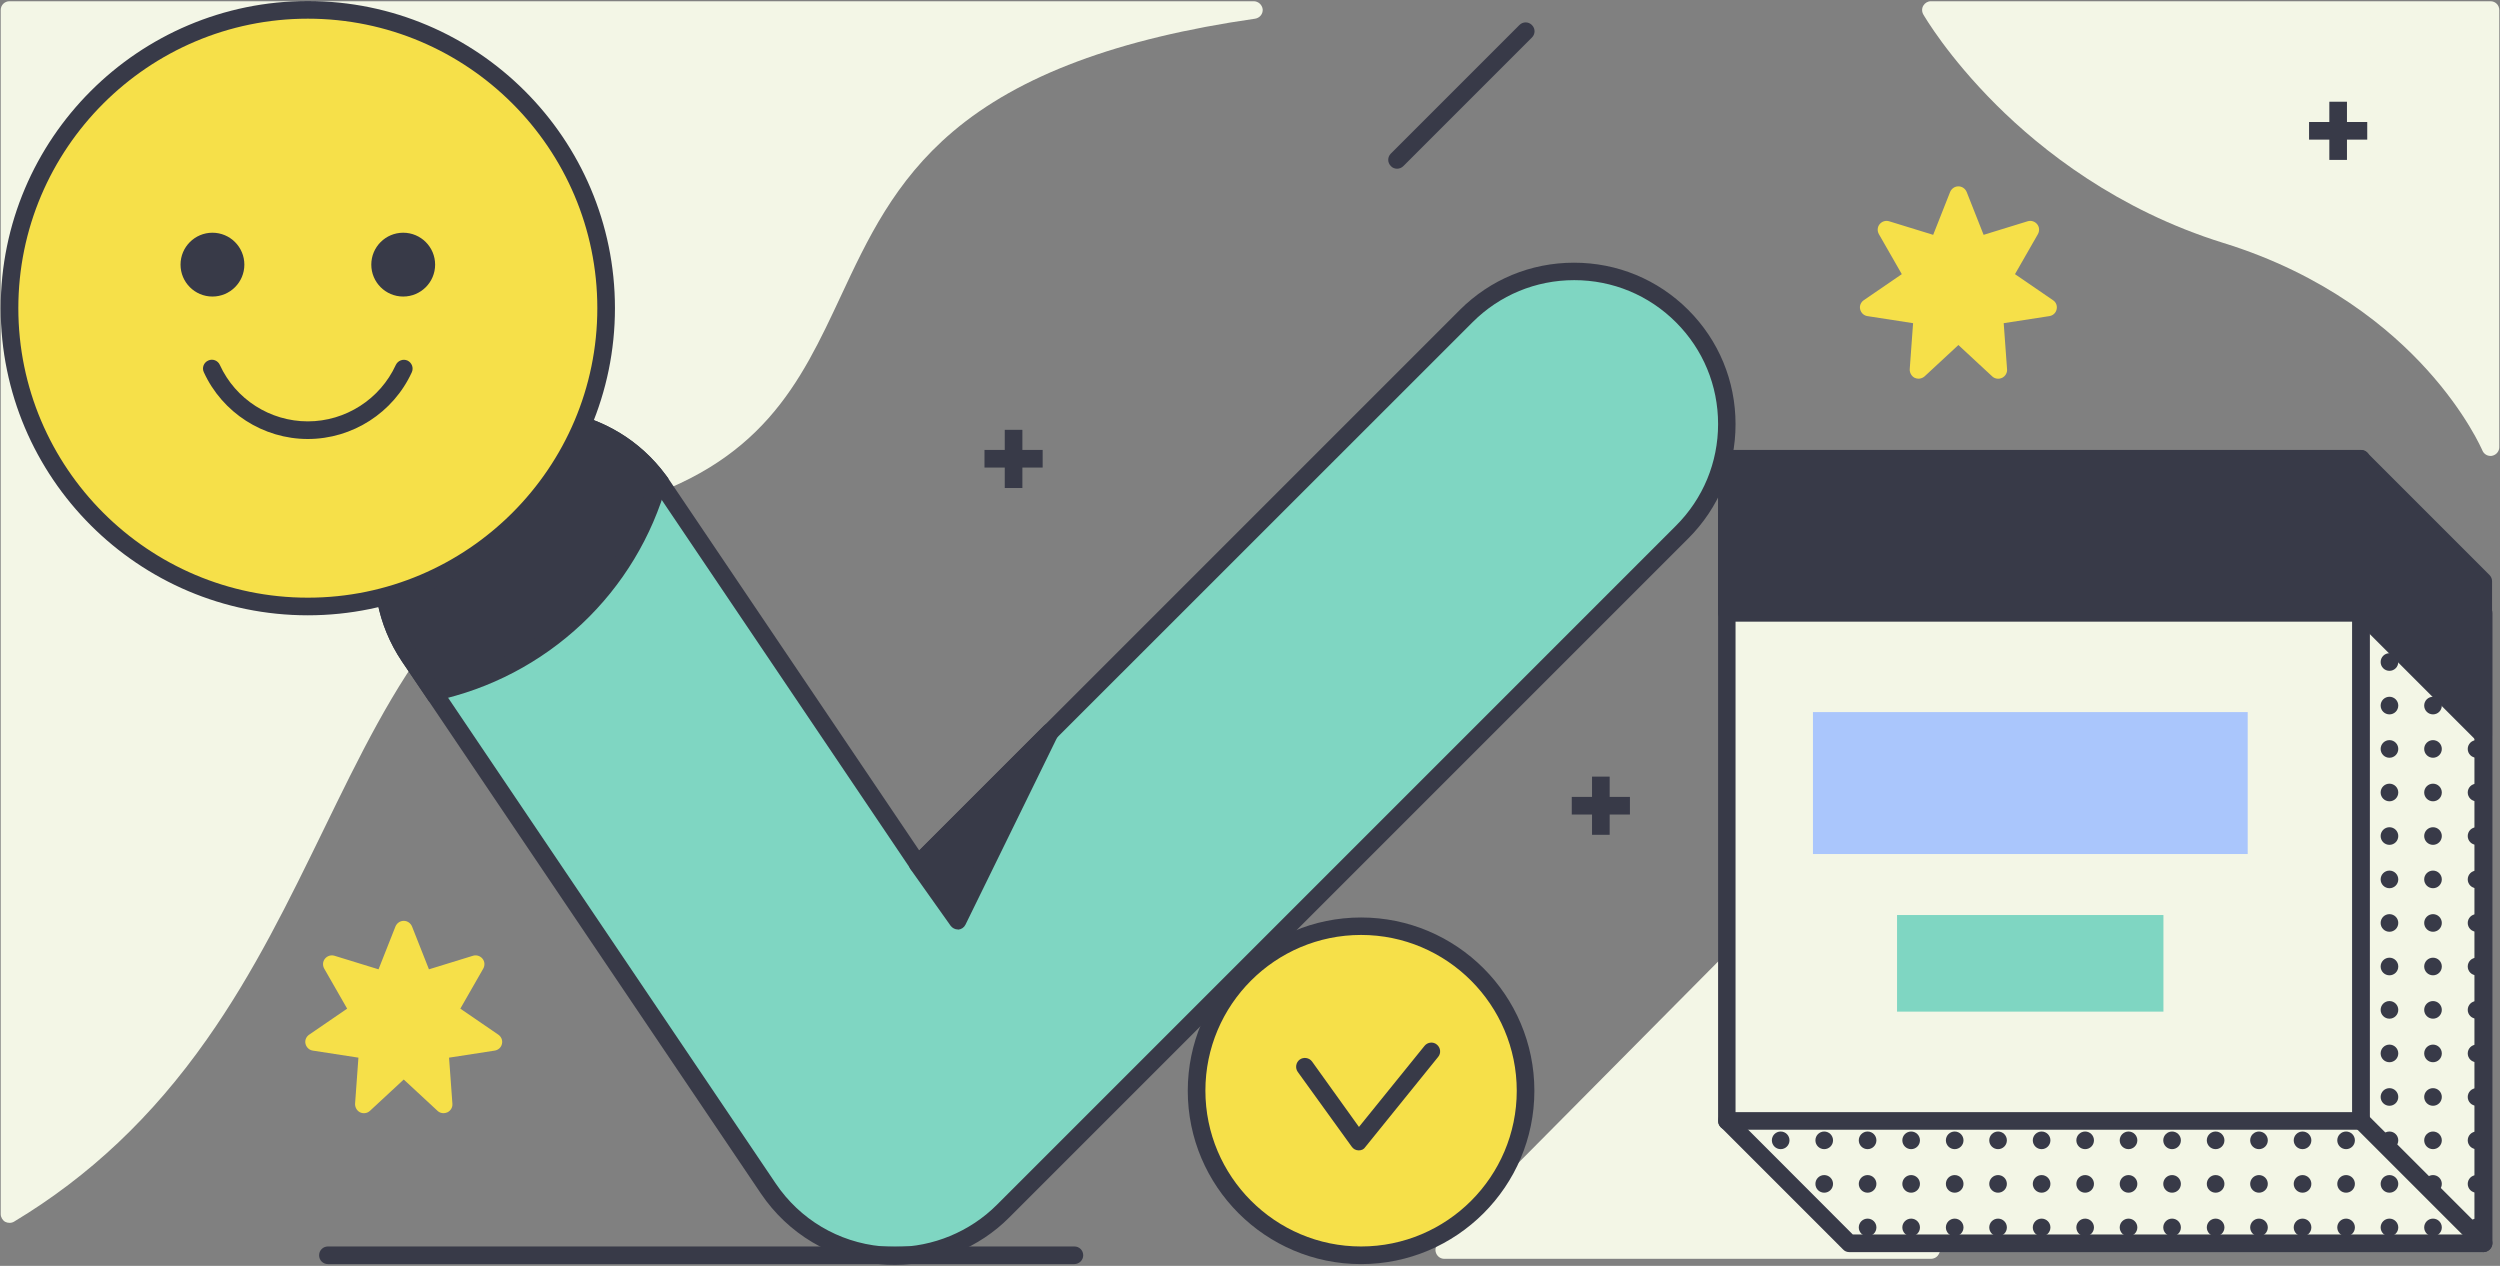 <svg xmlns="http://www.w3.org/2000/svg" xmlns:xlink="http://www.w3.org/1999/xlink" width="1418" height="718" version="1.1" viewBox="0 0 1418 718"><rect x="0" y="0" width="1418" height="718" fill="#808080" stroke="none"/><title>abstract-order-complete</title><desc>Created with Sketch.</desc><g id="Page-1" fill="none" fill-rule="evenodd" stroke="none" stroke-width="1"><g id="abstract-order-complete" transform="translate(-251, -181)"><g id="Group" transform="translate(251, 181)"><g fill="#F3F6E6" fill-rule="nonzero" transform="translate(814, 421)"><polygon id="Path" points="281.2 288 5.2 288 285.2 5.7 380 69.7"/><path id="Shape" d="M281.2,293 L5.2,293 C3.2,293 1.4,291.8 0.6,289.9 C-0.2,288 0.196,285.9 1.7,284.5 L281.7,2.2 C283.4,0.5 286.1,0.2 288,1.6 L382.8,65.6 C384.8,67 385.6,69.6 384.6,71.8 L285.8,290.1 C285,291.9 283.2,293 281.2,293 Z M17.2,283 L278,283 L373.7,71.5 L285.9,12.1 L17.2,283 Z"/></g><path id="Path" fill="#F3F6E6" fill-rule="nonzero" d="M711.1,0.7 L5.4,0.7 C2.6,0.7 0.4,2.9 0.4,5.7 L0.4,688.6 C0.4,690.4 1.4,692.1 2.9,693 C3.7,693.4 4.5,693.6 5.4,693.6 C6.3,693.6 7.2,693.4 8,692.9 C50.7,667.2 86.4,633.5 117.2,589.7 C144.3,551.3 164.1,510.4 183.4,470.9 C203.8,429 223,389.5 248.8,357 C277.5,320.9 310.3,298.5 352.3,286.5 C432.2,263.7 453.9,217.2 476.9,168 C491.9,135.9 507.3,102.8 540.4,74.7 C578.1,42.7 634.2,21.8 711.9,10.6 C714.5,10.2 716.4,7.9 716.2,5.3 C715.9,2.7 713.7,0.7 711.1,0.7 Z"/><path id="Path" fill="#F3F6E6" fill-rule="nonzero" d="M1412.6,0.7 L1095.2,0.7 C1093.4,0.7 1091.8,1.7 1090.9,3.2 C1090,4.7 1090,6.6 1090.9,8.2 C1091.5,9.2 1104.7,32 1132.4,59.6 C1157.9,85 1200.9,119.1 1261.1,137.8 C1319,155.7 1355.8,186.7 1376.5,209.6 C1399,234.4 1407.9,255.3 1408,255.5 C1408.8,257.4 1410.6,258.6 1412.6,258.6 C1412.9,258.6 1413.3,258.6 1413.6,258.5 C1415.9,258 1417.6,256 1417.6,253.6 L1417.6,5.7 C1417.6,2.9 1415.4,0.7 1412.6,0.7 Z"/><g transform="translate(891, 440)"><rect id="Rectangle" width="10" height="33" x="12" y=".5" fill="#383A48" fill-rule="nonzero"/><g transform="translate(0, 12)"><line id="Path" x1=".5" x2="33.5" y1="5" y2="5"/><rect id="Rectangle" width="33" height="10" x=".5" y="0" fill="#383A48" fill-rule="nonzero"/></g></g><g transform="translate(1309, 57)"><rect id="Rectangle" width="10" height="33" x="12.2" y=".7" fill="#383A48" fill-rule="nonzero"/><g transform="translate(0, 12)"><line id="Path" x1=".7" x2="33.7" y1="5.2" y2="5.2"/><rect id="Rectangle" width="33" height="10" x=".7" y=".2" fill="#383A48" fill-rule="nonzero"/></g></g><g transform="translate(558, 243)"><rect id="Rectangle" width="10" height="33" x="11.9" y=".8" fill="#383A48" fill-rule="nonzero"/><g transform="translate(0, 12)"><line id="Path" x1=".4" x2="33.4" y1="5.2" y2="5.2"/><rect id="Rectangle" width="33" height="10" x=".4" y=".2" fill="#383A48" fill-rule="nonzero"/></g></g><g fill-rule="nonzero" transform="translate(673, 520)"><g><path id="Path" fill="#F6E049" d="M99,192 L99,192 C47.5,192 5.7,150.2 5.7,98.7 L5.7,98.7 C5.7,47.2 47.5,5.4 99,5.4 L99,5.4 C150.5,5.4 192.3,47.2 192.3,98.7 L192.3,98.7 C192.3,150.2 150.5,192 99,192 Z"/><path id="Shape" fill="#383A48" d="M99,197 C44.8,197 0.7,152.9 0.7,98.7 C0.7,44.5 44.8,0.4 99,0.4 C153.2,0.4 197.3,44.5 197.3,98.7 C197.3,152.9 153.2,197 99,197 Z M99,10.3 C50.3,10.3 10.7,49.9 10.7,98.6 C10.7,147.3 50.3,187 99,187 L99,187 C147.7,187 187.3,147.4 187.3,98.7 C187.3,50 147.7,10.3 99,10.3 Z"/></g><g id="Path" transform="translate(62, 71)"><polyline fill="#F6E049" points="5.2 14.1 35.7 56.5 77 5.5"/><path fill="#383A48" d="M35.7,61.5 L35.7,61.5 C34,61.5 32.6,60.7 31.7,59.4 L1.1,17 C-0.5,14.8 -2.77555756e-17,11.6 2.2,10 C4.4,8.4 7.6,8.9 9.2,11.1 L35.8,48.2 L73,2.2 C74.7,0.1 77.9,-0.3 80,1.5 C82.1,3.2 82.5,6.4 80.7,8.5 L39.4,59.6 C38.6,60.9 37.2,61.5 35.7,61.5 Z"/></g></g><g fill-rule="nonzero"><g transform="translate(212, 149)"><path id="Path" fill="#7FD6C2" d="M742.1,152.9 L356.9,538.1 C340.6,554.4 318.5,563.5 295.6,563.5 C292.8,563.5 290.1,563.4 287.3,563.1 C261.5,560.6 238.2,546.8 223.8,525.3 L33.8,243.6 L20.2,223.5 C-6.6,183.8 3.9,130 43.6,103.2 C82.2,77.2 134.2,86.4 161.6,123.4 C162.4,124.4 163.1,125.5 163.9,126.6 L308.7,341.3 L619.6,30.4 C653.4,-3.4 708.3,-3.4 742.1,30.4 C775.9,64.2 775.9,119 742.1,152.9 Z"/><path id="Shape" fill="#383A48" d="M295.6,568.4 C292.6,568.4 289.7,568.3 286.8,568 C259.5,565.4 235,550.8 219.6,528 L29.6,246.3 L16,226.2 C-12.2,184.3 -1.1,127.2 40.8,99 C81.6,71.5 136.4,80.9 165.6,120.4 C166.4,121.4 167.2,122.6 168,123.8 L309.4,333.4 L616,26.8 C633.3,9.5 656.3,0 680.8,0 C705.3,0 728.3,9.5 745.6,26.8 C762.9,44.1 772.4,67.1 772.4,91.6 C772.4,116.1 762.9,139.1 745.6,156.4 L360.4,541.6 C343.4,558.7 319.7,568.4 295.6,568.4 Z M92.1,93.2 C76.4,93.2 60.5,97.8 46.4,107.2 C9.1,132.4 -0.8,183.2 24.4,220.5 L38,240.6 L228,522.3 C241.7,542.6 263.5,555.6 287.9,557.9 C290.5,558.2 293.1,558.3 295.7,558.3 C317.2,558.3 338.2,549.6 353.4,534.4 L738.6,149.2 L738.6,149.2 C754,133.8 762.5,113.3 762.5,91.5 C762.5,69.7 754,49.2 738.6,33.8 C723.2,18.4 702.7,9.9 680.9,9.9 C659.1,9.9 638.6,18.4 623.2,33.8 L312.2,344.7 C311.1,345.8 309.7,346.3 308.2,346.1 C306.7,346 305.4,345.2 304.5,343.9 L159.8,129.3 C159.1,128.2 158.4,127.3 157.7,126.3 C141.7,104.7 117.1,93.2 92.1,93.2 Z"/></g><g fill="#383A48" transform="translate(212, 149) translate(0, 83)"><path id="Path" d="M161.6,40.3 C144.9,100.6 95.5,147.4 33.8,160.5 L20.2,140.4 C-6.6,100.7 3.9,46.9 43.6,20.1 C82.2,-5.9 134.2,3.3 161.6,40.3 Z"/><path id="Shape" d="M31.5,166.1 L16,143.2 C-12.2,101.3 -1.1,44.2 40.8,16 C81.6,-11.5 136.4,-2.1 165.6,37.4 L167.1,39.4 L166.4,41.8 C157.9,72.3 141.2,100.1 118,121.9 C94.7,143.8 65.9,158.9 34.8,165.5 L31.5,166.1 Z M92.1,10.2 C76.4,10.2 60.5,14.8 46.4,24.2 C9.1,49.4 -0.8,100.2 24.4,137.5 L36.1,154.8 C64.2,148.2 90.1,134.3 111.2,114.4 C132.5,94.4 148,69.1 156.2,41.3 C140.1,21 116.3,10.2 92.1,10.2 Z"/></g><g fill="#383A48" transform="translate(212, 149) translate(303, 261)"><polygon id="Path" points="5.7 80.2 28.3 112.2 80.7 5.2"/><path id="Shape" d="M28.3,117.2 C26.7,117.2 25.2,116.4 24.2,115.1 L1.5,83.1 C0.1,81.1 0.3,78.4 2,76.7 L77,1.7 C78.7,1.38777878e-16 81.5,-0.3 83.4,1.2 C85.4,2.6 86.1,5.3 85,7.5 L32.6,114.5 C31.8,116.1 30.3,117.1 28.5,117.3 C28.6,117.2 28.5,117.2 28.3,117.2 Z M12.2,80.7 L27.5,102.4 L63,29.9 L12.2,80.7 Z"/></g></g><g fill-rule="nonzero"><g><circle id="Oval" cx="174.6" cy="174.8" r="169.2" fill="#F6E049"/><path id="Shape" fill="#383A48" d="M174.6,349 C78.5,349 0.4,270.9 0.4,174.8 C0.4,78.7 78.5,0.6 174.6,0.6 C270.7,0.6 348.8,78.7 348.8,174.8 C348.8,270.9 270.7,349 174.6,349 Z M174.6,10.6 C84.1,10.6 10.4,84.3 10.4,174.8 C10.4,265.3 84.1,339 174.6,339 C265.1,339 338.8,265.3 338.8,174.8 C338.8,84.3 265.2,10.6 174.6,10.6 Z"/></g><circle id="Oval" cx="120.5" cy="150.1" r="18.1" fill="#383A48"/><circle id="Oval" cx="228.7" cy="150.1" r="18.1" fill="#383A48"/><path id="Path" fill="#383A48" d="M174.6,249 C149.3,249 126.1,234.1 115.6,211.1 C114.4,208.6 115.6,205.6 118.1,204.5 C120.6,203.3 123.6,204.5 124.7,207 C133.6,226.5 153.2,239 174.6,239 C196,239 215.6,226.4 224.5,207 C225.7,204.5 228.6,203.4 231.1,204.5 C233.6,205.7 234.7,208.6 233.6,211.1 C223.1,234.1 199.9,249 174.6,249 Z"/></g><g id="Path" transform="translate(787, 12)"><line x1="5.4" x2="78.3" y1="78.7" y2="5.8"/><path fill="#383A48" fill-rule="nonzero" d="M5.4,83.7 C4.1,83.7 2.8,83.2 1.9,82.2 C-0.1,80.2 -0.1,77.1 1.9,75.1 L74.8,2.2 C76.8,0.2 79.9,0.2 81.9,2.2 C83.9,4.2 83.9,7.3 81.9,9.3 L9,82.2 C8,83.2 6.7,83.7 5.4,83.7 Z"/></g><path id="Path" fill="#F6E049" fill-rule="nonzero" d="M1164.5,170.3 L1142.9,155.5 L1155.9,132.8 C1156.9,131 1156.8,128.8 1155.5,127.2 C1154.2,125.6 1152.1,124.9 1150.1,125.5 L1125.1,133.2 L1115.5,108.9 C1114.7,107 1112.9,105.7 1110.8,105.7 C1108.7,105.7 1106.9,107 1106.1,108.9 L1096.5,133.2 L1071.5,125.5 C1069.5,124.9 1067.4,125.6 1066.1,127.2 C1064.8,128.8 1064.7,131 1065.7,132.8 L1078.7,155.5 L1057.1,170.3 C1055.4,171.5 1054.6,173.5 1055.1,175.5 C1055.6,177.5 1057.2,179 1059.2,179.3 L1085.1,183.3 L1083.2,209.4 C1083.1,211.4 1084.2,213.4 1086,214.3 C1086.7,214.6 1087.4,214.8 1088.2,214.8 C1089.4,214.8 1090.7,214.3 1091.6,213.5 L1110.8,195.7 L1130,213.5 C1131.5,214.9 1133.7,215.2 1135.6,214.3 C1137.4,213.4 1138.6,211.5 1138.4,209.4 L1136.5,183.3 L1162.4,179.3 C1164.4,179 1166.1,177.5 1166.5,175.5 C1167,173.5 1166.2,171.4 1164.5,170.3 Z"/><path id="Path" fill="#F6E049" fill-rule="nonzero" d="M282.7,586.9 L261.1,572.1 L274.1,549.4 C275.1,547.6 275,545.4 273.7,543.8 C272.4,542.2 270.3,541.5 268.3,542.1 L243.3,549.8 L233.7,525.5 C232.9,523.6 231.1,522.3 229,522.3 C226.9,522.3 225.1,523.6 224.3,525.5 L214.7,549.8 L189.7,542.1 C187.7,541.5 185.6,542.2 184.3,543.8 C183,545.4 182.9,547.6 183.9,549.4 L196.9,572.1 L175.3,586.9 C173.6,588.1 172.8,590.1 173.3,592.1 C173.8,594.1 175.4,595.6 177.4,595.9 L203.3,599.9 L201.4,626 C201.3,628 202.4,630 204.2,630.9 C206,631.8 208.3,631.5 209.8,630.1 L229,612.3 L248.2,630.1 C249.1,631 250.4,631.4 251.6,631.4 C252.3,631.4 253.1,631.2 253.8,630.9 C255.6,630 256.8,628.1 256.6,626 L254.7,599.9 L280.6,595.9 C282.6,595.6 284.3,594.1 284.7,592.1 C285.2,590.2 284.4,588.1 282.7,586.9 Z"/><g transform="translate(974, 255)"><g fill-rule="nonzero" transform="translate(0, 87)"><polygon id="Path" fill="#F3F6E6" points="434.6 363.2 74.9 363.2 5.4 293.8 74.9 5.6 434.6 5.6"/><path id="Shape" fill="#383A48" d="M434.6,368.2 L74.9,368.2 C73.6,368.2 72.3,367.7 71.4,366.7 L2,297.3 C0.8,296.1 0.3,294.3 0.7,292.6 L70.1,4.5 C70.6,2.3 72.7,0.7 75,0.7 L434.7,0.7 C437.5,0.7 439.7,2.9 439.7,5.7 L439.7,363.2 C439.6,366 437.3,368.2 434.6,368.2 Z M76.9,358.2 L429.5,358.2 L429.5,10.6 L78.7,10.6 L11,292.2 L76.9,358.2 Z"/></g><g id="Oval" fill="#383A48" fill-rule="nonzero" transform="translate(31, 115)"><circle cx="399.7" cy="54.8" r="5"/><circle cx="399.7" cy="79.5" r="5"/><circle cx="399.7" cy="104.2" r="5"/><circle cx="399.7" cy="128.8" r="5"/><circle cx="399.7" cy="153.5" r="5"/><circle cx="399.7" cy="178.2" r="5"/><circle cx="399.7" cy="202.8" r="5"/><circle cx="399.7" cy="227.5" r="5"/><circle cx="399.7" cy="252.2" r="5"/><circle cx="399.7" cy="276.8" r="5"/><circle cx="399.7" cy="301.5" r="5"/><circle cx="399.7" cy="326.2" r="5"/><circle cx="375" cy="30.2" r="5"/><circle cx="375" cy="54.8" r="5"/><circle cx="375" cy="79.5" r="5"/><circle cx="375" cy="104.2" r="5"/><circle cx="375" cy="128.8" r="5"/><circle cx="375" cy="153.5" r="5"/><circle cx="375" cy="178.2" r="5"/><circle cx="375" cy="202.8" r="5"/><circle cx="375" cy="227.5" r="5"/><circle cx="375" cy="252.2" r="5"/><circle cx="375" cy="276.8" r="5"/><circle cx="375" cy="301.5" r="5"/><circle cx="375" cy="326.2" r="5"/><circle cx="350.3" cy="5.5" r="5"/><circle cx="350.3" cy="30.2" r="5"/><circle cx="350.3" cy="54.8" r="5"/><circle cx="350.3" cy="79.5" r="5"/><circle cx="350.3" cy="104.2" r="5"/><circle cx="350.3" cy="128.8" r="5"/><circle cx="350.3" cy="153.5" r="5"/><circle cx="350.3" cy="178.2" r="5"/><circle cx="350.3" cy="202.8" r="5"/><circle cx="350.3" cy="227.5" r="5"/><circle cx="350.3" cy="252.2" r="5"/><circle cx="350.3" cy="276.8" r="5"/><circle cx="350.3" cy="301.5" r="5"/><circle cx="350.3" cy="326.2" r="5"/><circle cx="325.7" cy="276.8" r="5"/><circle cx="325.7" cy="301.5" r="5"/><circle cx="325.7" cy="326.2" r="5"/><circle cx="301" cy="276.8" r="5"/><circle cx="301" cy="301.5" r="5"/><circle cx="301" cy="326.2" r="5"/><circle cx="276.3" cy="276.8" r="5"/><circle cx="276.3" cy="301.5" r="5"/><circle cx="276.3" cy="326.2" r="5"/><circle cx="251.7" cy="276.8" r="5"/><circle cx="251.7" cy="301.5" r="5"/><circle cx="251.7" cy="326.2" r="5"/><circle cx="227" cy="276.8" r="5"/><circle cx="227" cy="301.5" r="5"/><circle cx="227" cy="326.2" r="5"/><circle cx="202.3" cy="276.8" r="5"/><circle cx="202.3" cy="301.5" r="5"/><circle cx="202.3" cy="326.2" r="5"/><circle cx="177.7" cy="276.8" r="5"/><circle cx="177.7" cy="301.5" r="5"/><circle cx="177.7" cy="326.2" r="5"/><circle cx="153" cy="276.8" r="5"/><circle cx="153" cy="301.5" r="5"/><circle cx="153" cy="326.2" r="5"/><circle cx="128.3" cy="276.8" r="5"/><circle cx="128.3" cy="301.5" r="5"/><circle cx="128.3" cy="326.2" r="5"/><circle cx="103.7" cy="276.8" r="5"/><circle cx="103.7" cy="301.5" r="5"/><circle cx="103.7" cy="326.2" r="5"/><circle cx="79" cy="276.8" r="5"/><circle cx="79" cy="301.5" r="5"/><circle cx="79" cy="326.2" r="5"/><circle cx="54.3" cy="276.8" r="5"/><circle cx="54.3" cy="301.5" r="5"/><circle cx="54.3" cy="326.2" r="5"/><circle cx="29.7" cy="276.8" r="5"/><circle cx="29.7" cy="301.5" r="5"/><circle cx="5" cy="276.8" r="5"/></g><g fill="#383A48" fill-rule="nonzero" transform="translate(69, 0)"><polygon id="Path" points="5.9 162.1 296.2 92.6 365.6 162.1 365.6 74.6 296.2 5.2 5.9 74.6"/><path id="Shape" d="M365.6,167.1 C364.3,167.1 363,166.6 362.1,165.6 L294.7,98.2 L7,166.9 C5.5,167.3 3.9,166.9 2.7,166 C1.5,165.1 0.8,163.6 0.8,162.1 L0.8,74.7 C0.8,72.4 2.4,70.4 4.6,69.8 L294.9,0.4 C296.6,1.18238752e-13 298.4,0.5 299.6,1.7 L369,71.1 C369.9,72 370.5,73.3 370.5,74.6 L370.5,162 C370.5,164 369.3,165.8 367.4,166.6 C366.9,166.9 366.2,167.1 365.6,167.1 Z M10.9,78.6 L10.9,155.7 L295,87.8 C296.7,87.4 298.5,87.9 299.7,89.1 L360.6,150 L360.6,76.7 L294.6,10.7 L10.9,78.6 Z"/></g><g fill-rule="nonzero" transform="translate(0, 18)"><rect id="Rectangle" width="359.7" height="357.5" x="5.4" y="5.2" fill="#F3F6E6"/><path id="Shape" fill="#383A48" d="M365.2,367.8 L5.5,367.8 C2.7,367.8 0.5,365.6 0.5,362.8 L0.5,5.2 C0.5,2.4 2.7,0.2 5.5,0.2 L365.2,0.2 C368,0.2 370.2,2.4 370.2,5.2 L370.2,362.7 C370.2,365.5 367.9,367.8 365.2,367.8 Z M10.4,357.8 L360.1,357.8 L360.1,10.2 L10.4,10.2 L10.4,357.8 L10.4,357.8 Z"/></g><g fill="#383A48" fill-rule="nonzero"><rect id="Rectangle" width="359.7" height="87.4" x="5.4" y="5.2"/><path id="Shape" d="M365.2,97.6 L5.5,97.6 C2.7,97.6 0.5,95.4 0.5,92.6 L0.5,5.2 C0.5,2.4 2.7,0.2 5.5,0.2 L365.2,0.2 C368,0.2 370.2,2.4 370.2,5.2 L370.2,92.6 C370.2,95.4 367.9,97.6 365.2,97.6 Z M10.4,87.6 L360.1,87.6 L360.1,10.2 L10.4,10.2 L10.4,87.6 L10.4,87.6 Z"/></g><rect id="Rectangle" width="246.6" height="80.5" x="54.3" y="148.9" fill="#AAC6FC" fill-rule="nonzero"/><rect id="Rectangle" width="151.1" height="54.8" x="102" y="264" fill="#7FD6C2" fill-rule="nonzero"/><g id="Path" transform="translate(360, 375)"><line x1="5.2" x2="74.6" y1="5.8" y2="75.2"/><path fill="#383A48" fill-rule="nonzero" d="M74.6,80.2 C73.3,80.2 72,79.7 71.1,78.7 L1.7,9.3 C-0.3,7.3 -0.3,4.2 1.7,2.2 C3.7,0.2 6.8,0.2 8.8,2.2 L78.2,71.6 C80.2,73.6 80.2,76.7 78.2,78.7 C77.1,79.7 75.9,80.2 74.6,80.2 Z"/></g></g><path id="Path" fill="#383A48" fill-rule="nonzero" d="M609.3,717 L186,717 C183.2,717 181,714.8 181,712 C181,709.2 183.2,707 186,707 L609.4,707 C612.2,707 614.4,709.2 614.4,712 C614.4,714.8 612.1,717 609.3,717 Z"/></g></g></g></svg>